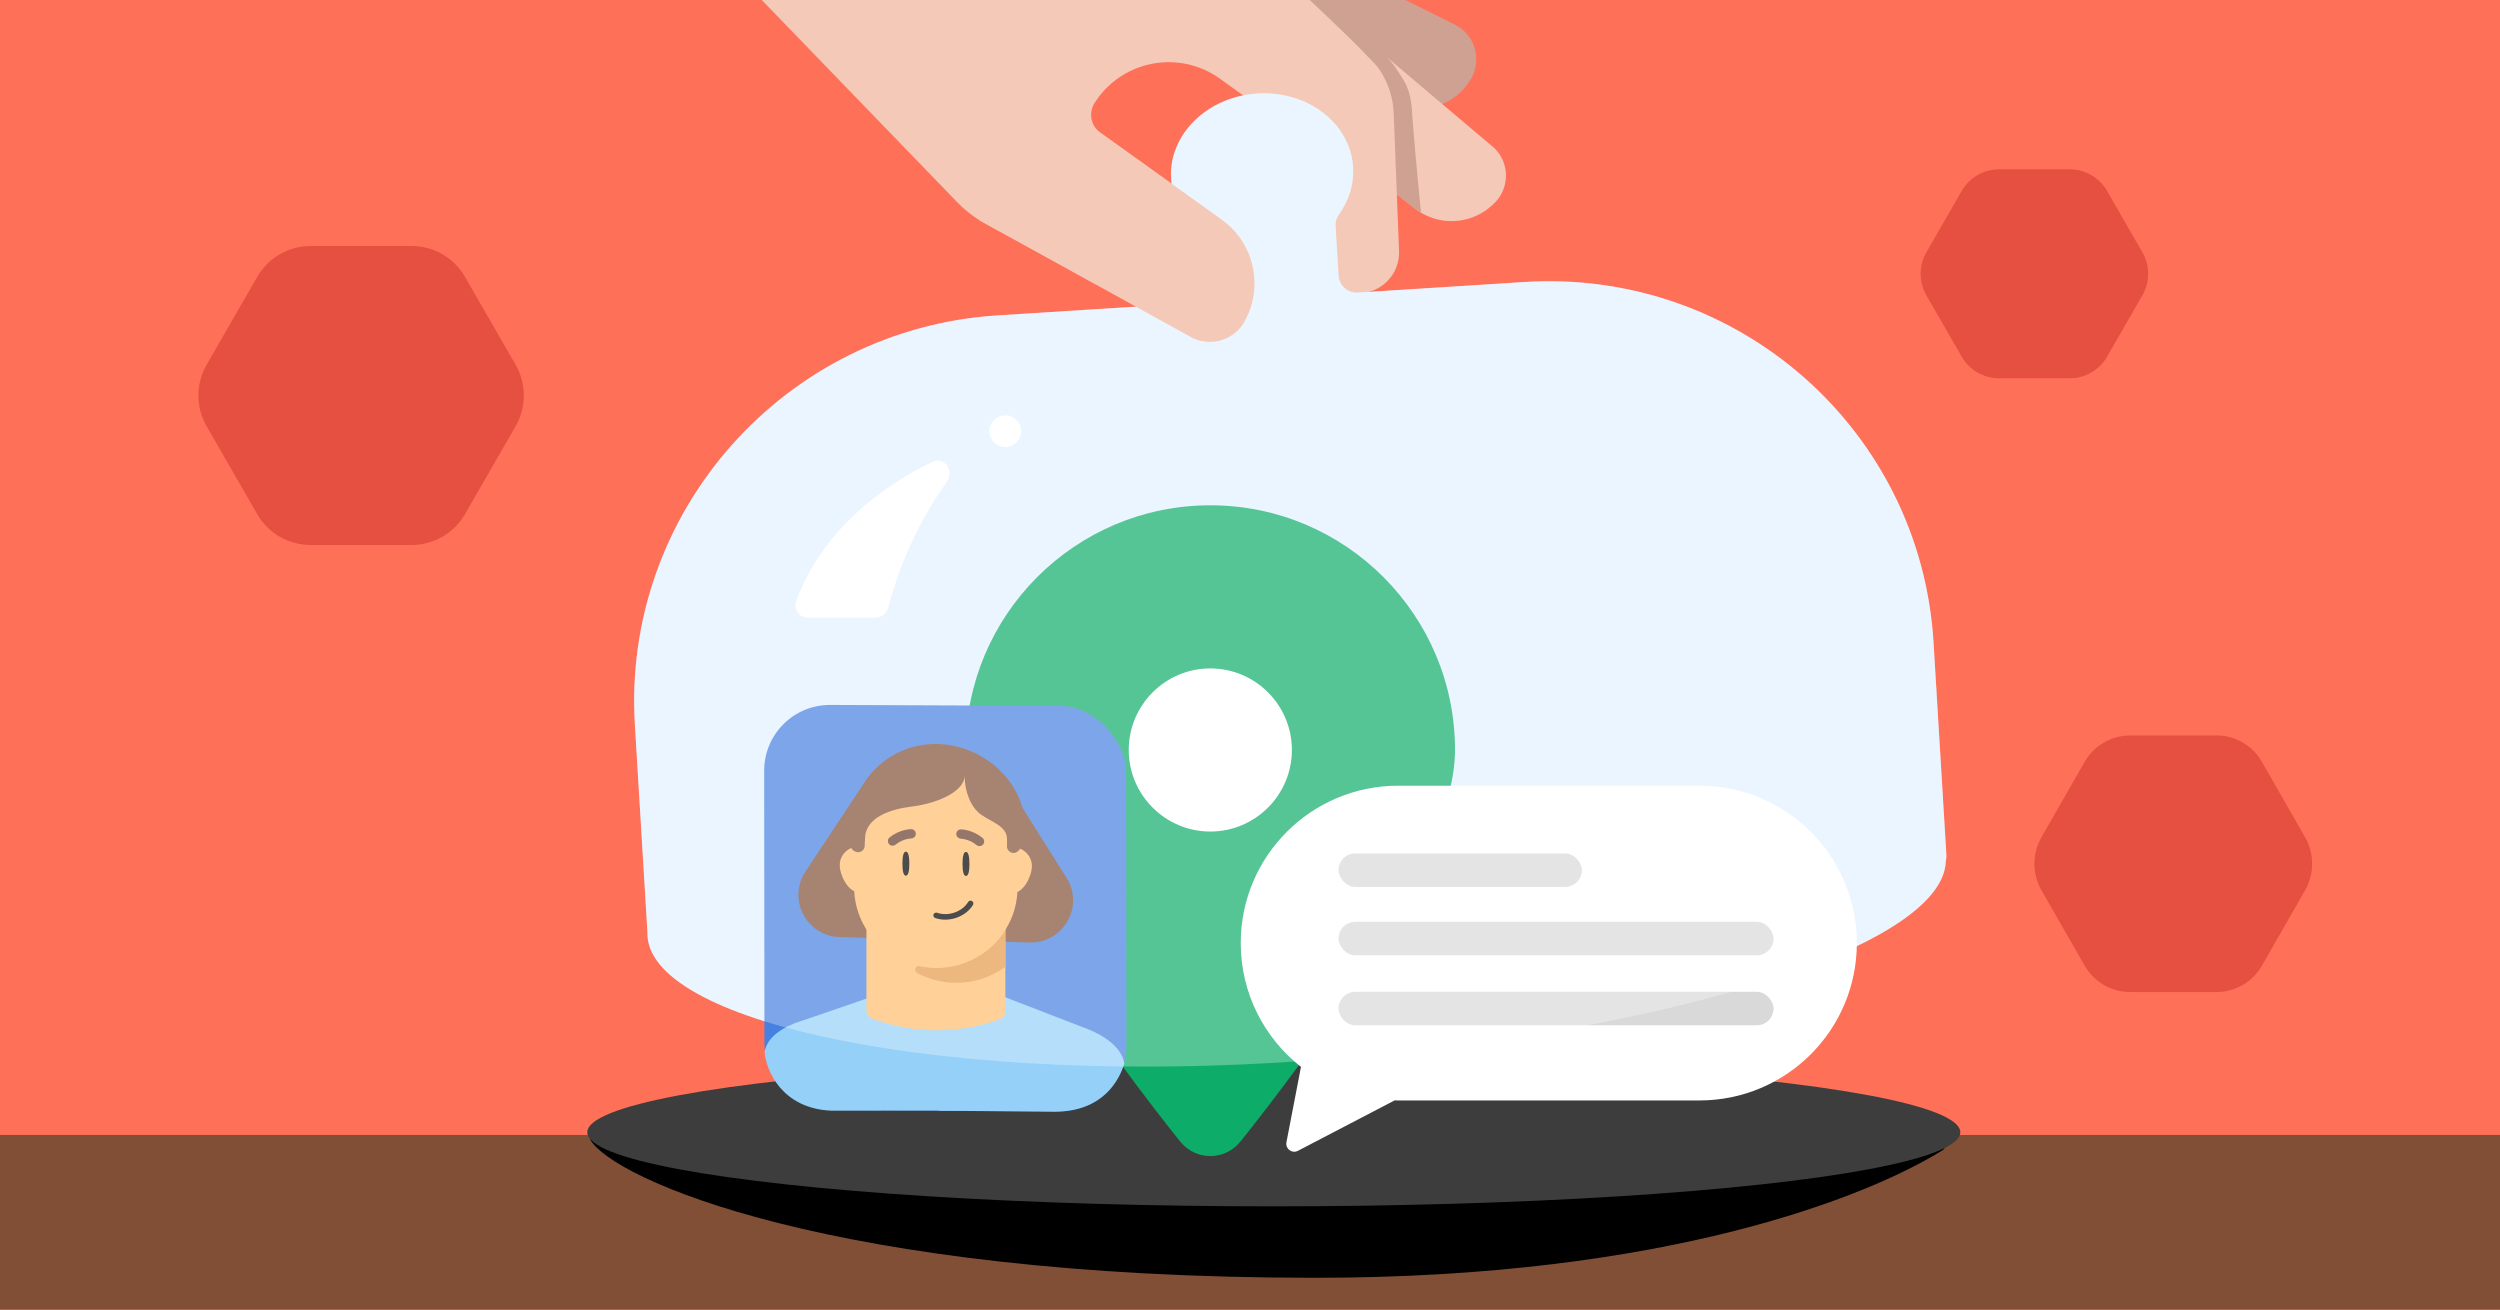 <svg fill="none" height="495" viewBox="0 0 945 495" width="945" xmlns="http://www.w3.org/2000/svg" xmlns:xlink="http://www.w3.org/1999/xlink"><rect x="0" y="0" width="945" height="495" fill="#333333" stroke="none"/><clipPath id="clip0_2593_1317"><path d="M0 0H945V495H0Z"/></clipPath><g clip-path="url(#clip0_2593_1317)"><path d="M0 0H945V495H0Z" fill="#ff7059"/><rect fill="#814f36" height="165" rx="43" width="1141" x="-78" y="429"/><path d="M467.177 10.456 507.219 29.563 526.703 38.838C533.734 42.25 541.692 41.617 548.027 37.907 551.331 35.967 554.182 33.111 556.16 29.55 559.962 22.723 557.764 14.198 551.335 10.107 550.823 9.779 550.335 9.525 549.847 9.271L549.652 9.169 448.068-41.356C444.113-43.291 465.834 9.818 467.177 10.456Z" fill="#cea193"/><path d="M483.048 37.509 512.705 61.197 517.709 65.166 534.59 78.606C540.71 83.528 548.589 84.715 555.564 82.516 559.2 81.369 562.606 79.235 565.411 76.23 570.696 70.484 570.446 61.672 565.146 56.246 564.783 55.871 564.323 55.445 563.886 55.093L563.69 54.992 464.132-29.21C460.682-31.875 481.857 36.579 483.048 37.509Z" fill="#f4c9b8"/><path d="M522.259 18.539C522.622 18.914 524.058 21.398 525.291 22.722 527.493 25.047 531.035 31.108 531.035 31.108 533.232 35.228 533.722 39.887 533.891 44.565 533.891 44.565 535.526 65.014 537.167 80.567 537.167 80.567 530.48 75.66 527.354 72.73L515.141 37.099 463.379-19.183 462.315-32.389 522.259 18.539Z" fill="#cea193"/><path d="M487.88 52.057C487.88 52.057 488.443 49.187 484.306 46.413L461.163 29.758C445.648 18.593 423.932 22.809 413.723 38.97 411.375 42.687 412.334 47.589 415.908 50.148L445.111 71.049 413.732 107.172 372.671 84.679C368.617 82.459 364.923 79.64 361.711 76.317L272.897-15.575 321.382-88.699 336.645-78.583C344.386-73.437 352.787-69.56 361.676-66.979L444.058-42.947C448.024-41.751 451.733-39.82 454.914-37.234 454.914-37.234 507.305 10.692 516.925 21.282 516.925 21.282 521.628 25.591 523.048 29.059 523.192 29.258 523.215 29.332 523.215 29.332 525.435 33.527 526.64 38.123 526.809 42.801L528.84 94.777C529.187 103.64 522.179 110.908 513.347 110.837 500.602 110.777 490.162 100.69 489.558 87.91 489.558 87.91 488.193 58.484 487.88 52.057Z" fill="#f4c9b8"/><path d="M335.458-79.005C339.415-84.538 337.722-92.279 331.816-95.655L51.451-265.024-40-105.011 260.561-3.504C270.287.132 281.243-3.21 287.284-11.655L335.458-79.005Z" fill="#95d1f9"/><path clip-rule="evenodd" d="M504.844 85.257C504.752 83.724 505.275 82.228 506.173 80.977 509.88 75.817 511.871 69.666 511.479 63.184 510.476 46.606 494.261 34.142 475.262 35.346 456.262 36.549 441.673 50.964 442.676 67.542 443.031 73.42 445.298 78.78 448.924 83.197 449.814 84.282 450.408 85.593 450.493 86.994L451.724 107.349C451.96 111.253 448.938 114.663 445.021 114.911L377.102 119.213C296.516 124.318 235.128 193.583 239.986 273.921L244.733 352.406C244.717 352.926 244.728 353.447 244.766 353.968 247.184 387.337 358.925 410.729 494.43 400.909 627.61 391.258 734.193 358.424 735.514 325.619 735.7 324.754 735.772 323.85 735.716 322.924L730.872 242.828C726.014 162.49 656.748 101.5 576.162 106.605L513.264 110.589C509.453 110.83 506.219 107.982 505.989 104.183L504.844 85.257Z" fill="#e2f1ff" fill-rule="evenodd"/><path d="M497.169 483C630.153 483 706.258 452.184 734.086 434.915 736.481 433.429 735.546 430.029 732.728 429.951 555.356 425.085 216.8 419.1 223.086 430.684 231.068 445.392 313.888 483 497.169 483Z" fill="#000000"/><ellipse cx="481.5" cy="428" fill="#3d3d3d" rx="259.5" ry="28"/><g fill="#e55041"><path d="M837.831 278 805.169 278C798.08 278 791.533 281.811 787.988 287.996L771.658 316.504C768.114 322.689 768.114 330.311 771.658 336.496L787.988 365.004C791.533 371.189 798.082 375 805.169 375L837.831 375C844.92 375 851.467 371.189 855.012 365.004L871.342 336.496C874.886 330.311 874.886 322.689 871.342 316.504L855.012 287.996C851.467 281.811 844.92 278 837.831 278Z"/><path d="M155.631 93 117.369 93C109.066 93 101.395 97.439 97.244 104.645L78.114 137.855C73.962 145.061 73.962 153.939 78.114 161.145L97.244 194.355C101.395 201.561 109.068 206 117.369 206L155.631 206C163.934 206 171.605 201.561 175.756 194.355L194.886 161.145C199.038 153.939 199.038 145.061 194.886 137.855L175.756 104.645C171.605 97.439 163.934 93 155.631 93Z"/><path d="M782.376 64 755.624 64C749.818 64 744.455 67.103 741.552 72.141L728.177 95.359C725.274 100.396 725.274 106.604 728.177 111.641L741.552 134.859C744.455 139.896 749.82 143 755.624 143L782.376 143C788.182 143 793.545 139.896 796.448 134.859L809.823 111.641C812.726 106.604 812.726 100.396 809.823 95.359L796.448 72.141C793.545 67.103 788.182 64 782.376 64Z"/></g><ellipse cx="457.5" cy="285.5" fill="#ffffff" rx="36.5" ry="35.5"/><path d="M468.918 431.472C493.633 400.546 550 325.591 550 283.489 550 232.428 508.568 191 457.5 191 406.432 191 365 232.428 365 283.489 365 325.591 421.367 400.546 446.082 431.472 452.008 438.843 462.992 438.843 468.918 431.472ZM457.5 314.319C440.493 314.319 426.667 300.494 426.667 283.489 426.667 266.485 440.493 252.66 457.5 252.66 474.507 252.66 488.333 266.485 488.333 283.489 488.333 300.494 474.507 314.319 457.5 314.319Z" fill="#0eac69"/><rect fill="#4680e1" height="153.123" rx="25" transform="matrix(1 .004 .001 1 288.83 266.363)" width="136.82"/><path d="M403.154 331.784 380.676 296.13 325.872 297.125 304.469 329.412C297.541 339.865 304.802 353.841 317.35 354.204L389.124 356.281C401.931 356.652 409.976 342.606 403.154 331.784Z" fill="#814f36"/><path d="M409.773 388.47 377.389 375.957 347.37 378.019 354.841 419.836 398.978 420.255C417 420 422.982 408.463 425 402 423.753 394.365 414.09 389.989 409.773 388.47Z" fill="#94d0f8"/><path d="M304.42 385.421 332.603 375.726 355.445 378.643 364.364 419.788 314.165 419.838C295.5 419 289.503 404.558 289 397.5 290.563 389.934 300.043 386.724 304.42 385.421Z" fill="#94d0f8"/><path d="M380.041 325.016 380.02 381.969C380.019 383.584 378.971 385.002 377.415 385.488L374.781 386.313C361.103 390.575 346.391 390.504 332.728 386.111L330.113 385.26C328.557 384.759 327.51 383.331 327.511 381.734L327.533 324.762 380.047 325.016 380.041 325.016Z" fill="#ffbd6e"/><path d="M380.031 351.482 380.026 365.422C374.837 369.29 368.362 371.537 361.355 371.503 356.039 371.478 351.041 370.146 346.675 367.786 345.254 367.02 346.064 364.86 347.65 365.169 349.622 365.577 351.661 365.797 353.75 365.807 364.83 365.861 374.589 360.134 380.031 351.482Z" fill="#e59a48"/><path d="M331.705 327.075C331.707 323.182 328.511 320.032 324.573 320.014 320.634 319.995 317.43 323.113 317.428 327.006 317.427 330.9 320.622 337.237 324.566 337.256 328.51 337.275 331.704 330.944 331.705 327.075Z" fill="#ffbd6e"/><path d="M390.051 327.356C390.053 323.463 386.857 320.314 382.912 320.295 378.968 320.276 375.769 323.394 375.768 327.287 375.766 331.181 378.961 337.518 382.906 337.537 386.85 337.556 390.05 331.226 390.051 327.356Z" fill="#ffbd6e"/><path d="M353.719 365.817C337.145 365.737 323.541 352.798 322.885 336.517L321.844 320.028C321.122 302.191 335.625 287.411 353.755 287.498 371.885 287.586 386.371 302.506 385.641 320.336L384.588 336.814C383.92 353.089 370.299 365.897 353.725 365.817L353.719 365.817Z" fill="#ffbd6e"/><path d="M343.725 326.465C343.724 328.978 343.4 331.011 342.42 331.006 341.44 331.001 341.117 328.965 341.118 326.452 341.119 323.94 341.443 321.907 342.423 321.912 343.403 321.916 343.726 323.953 343.725 326.465Z" fill="#000000"/><path d="M366.443 326.575C366.442 329.087 366.117 331.12 365.137 331.115 364.157 331.111 363.834 329.074 363.835 326.562 363.836 324.049 364.161 322.016 365.141 322.021 366.121 322.026 366.444 324.062 366.443 326.575Z" fill="#000000"/><path d="M345.471 316.572C345.906 316.243 346.182 315.732 346.176 315.159 346.164 314.206 345.374 313.418 344.394 313.419 344.203 313.42 340.067 313.453 336.266 316.564 335.506 317.182 335.408 318.273 336.038 319.036 336.669 319.78 337.791 319.882 338.551 319.265 341.328 316.981 344.378 316.948 344.417 316.947 344.809 316.943 345.171 316.782 345.471 316.572Z" fill="#663c2b"/><path d="M362.177 316.653C361.742 316.319 361.467 315.805 361.473 315.232 361.486 314.28 362.276 313.5 363.257 313.51 363.448 313.513 367.583 313.586 371.382 316.734 372.142 317.358 372.239 318.45 371.608 319.207 370.976 319.946 369.855 320.037 369.095 319.412 366.32 317.101 363.27 317.039 363.231 317.038 362.839 317.03 362.477 316.865 362.177 316.653Z" fill="#663c2b"/><path d="M354.228 345.023C353.618 344.859 353.05 345.15 352.864 345.668 352.665 346.208 352.962 346.819 353.514 347.01 353.769 347.098 354.032 347.181 354.293 347.251 359.306 348.597 365.229 346.31 367.797 342.048 367.939 341.805 367.978 341.522 367.907 341.247 367.836 340.972 367.663 340.745 367.412 340.596 367.331 340.543 367.244 340.514 367.143 340.487 366.675 340.361 366.183 340.56 365.938 340.968 363.841 344.458 358.974 346.322 354.837 345.212 354.63 345.156 354.417 345.099 354.217 345.014L354.214 345.026 354.228 345.023Z" fill="#000000"/><path d="M386 319.5 387.5 312.78C387.507 295.447 371.385 281.306 353.758 281.221 336.13 281.136 321.823 295.139 321.817 312.473L321.5 319.5C321.499 320.862 322.934 322.145 324.33 322.152 325.727 322.159 326.854 321.037 326.855 319.675 326.855 318.837 326.898 317.982 326.984 317.12 326.987 308.942 336.636 305.848 344.75 304.859 354.671 303.648 364.62 299.012 364.622 293.261 364.62 298.863 366.801 305 370.747 307.854 374.782 310.771 380.653 312.248 380.651 317.216L380.65 319.952C380.649 321.32 381.776 322.429 383.166 322.435 384.556 322.442 386 320.868 386 319.5Z" fill="#824f36"/><path clip-rule="evenodd" d="M528.484 297C495.632 297 469 323.632 469 356.484 469 375.479 477.904 392.395 491.765 403.285L486.276 431.779C485.801 434.244 488.382 436.168 490.608 435.007L527.155 415.953C527.597 415.963 528.04 415.968 528.484 415.968H642.402C675.254 415.968 701.886 389.336 701.886 356.484 701.886 323.632 675.254 297 642.402 297H528.484Z" fill="#ffffff" fill-rule="evenodd"/><rect fill="#d9d9d9" height="12.65" rx="6.325" width="92.002" x="505.951" y="322.601"/><rect fill="#d9d9d9" height="12.65" rx="6.325" width="164.454" x="505.951" y="348.451"/><rect fill="#d9d9d9" height="12.65" rx="6.325" width="164.454" x="505.951" y="374.902"/><path clip-rule="evenodd" d="M504.844 85.268C504.752 83.736 505.275 82.239 506.173 80.989 509.88 75.829 511.871 69.678 511.479 63.196 510.476 46.618 494.261 34.154 475.262 35.357 456.262 36.561 441.673 50.976 442.676 67.554 443.031 73.431 445.298 78.791 448.924 83.209 449.814 84.294 450.408 85.605 450.493 87.006L451.724 107.36C451.96 111.265 448.938 114.675 445.021 114.923L377.102 119.225C296.516 124.329 235.128 193.594 239.986 273.933L244.733 352.418C244.717 352.938 244.728 353.459 244.766 353.98 247.184 387.349 358.925 410.741 494.43 400.921 627.61 391.269 734.193 358.435 735.514 325.631 735.7 324.766 735.772 323.861 735.716 322.936L730.872 242.84C726.014 162.501 656.748 101.512 576.162 106.616L513.264 110.6C509.453 110.842 506.219 107.994 505.989 104.194L504.844 85.268Z" fill="#ffffff" fill-opacity=".3" fill-rule="evenodd"/><path d="M450.204 127.451 370.077 83.136 402.226 40.375 461.606 82.879C474.024 91.607 477.826 108.297 470.428 121.542 466.433 128.692 457.435 131.321 450.204 127.451Z" fill="#f4c9b8"/><path d="M300.951 227.282C310.627 200.526 333.736 183.556 352.479 174.595 357.1 172.386 360.834 178.091 357.837 182.245 345.436 199.437 338.602 218.286 335.88 229.433 335.308 231.776 333.249 233.5 330.837 233.5H305.512C302.226 233.5 299.834 230.373 300.951 227.282Z" fill="#ffffff"/><circle cx="380" cy="163" fill="#ffffff" r="6"/></g></svg>